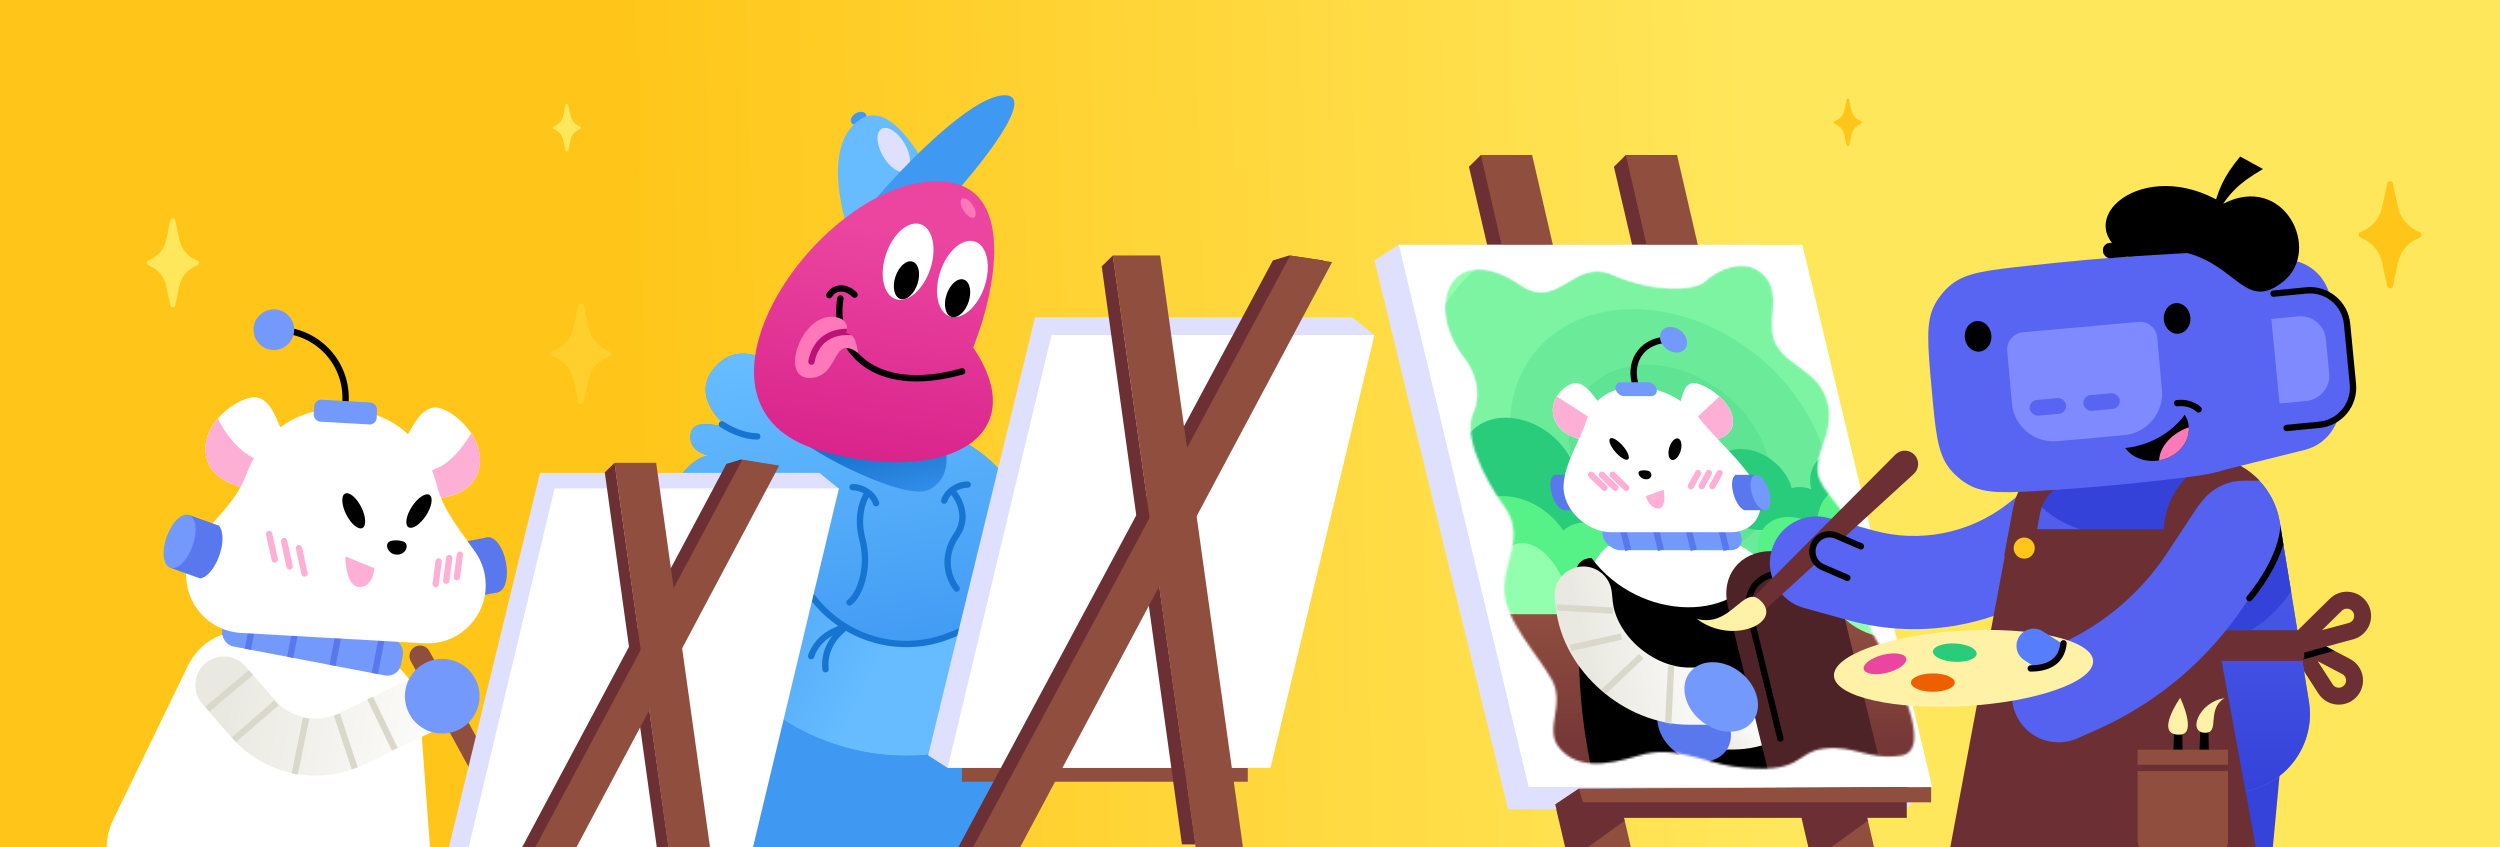 <svg width="1180" height="400" viewBox="0 0 1180 400" fill="none" xmlns="http://www.w3.org/2000/svg">
<rect x="0" y="0" width="1180" height="400" fill="#333333" stroke="none"/>
<g clip-path="url(#clip0_671_1300)">
<rect width="1180" height="400" fill="#FFE75C"/>
<rect width="1180" height="400" fill="url(#paint0_linear_671_1300)"/>
<path d="M0 0H1180V400H0V0Z" fill="#FFE75C"/>
<path d="M0 0H1180V400H0V0Z" fill="url(#paint1_linear_671_1300)"/>
<path d="M88.734 314.179C94.54 302.216 107.651 295.637 120.712 298.133L174.339 308.384C187.4 310.881 197.16 321.831 198.145 335.092L204.141 415.892C205.574 435.189 188.3 450.586 169.293 446.953L74.295 428.795C55.289 425.162 44.911 404.479 53.36 387.071L88.734 314.179Z" fill="white"/>
<rect x="106.967" y="286.485" width="85.972" height="17.722" rx="6.535" transform="rotate(10.821 106.967 286.485)" fill="#7399FC"/>
<path d="M119.964 290.942L117.004 306.427" stroke="#5A78EE" stroke-width="3"/>
<path d="M139.951 294.763L136.991 310.247" stroke="#5A78EE" stroke-width="3"/>
<path d="M159.938 298.583L156.978 314.067" stroke="#5A78EE" stroke-width="3"/>
<path d="M179.923 302.403L176.963 317.888" stroke="#5A78EE" stroke-width="3"/>
<path d="M105.691 323.369L119.373 339.122C130.974 352.479 150.083 356.413 166.017 348.725L204.984 329.921" stroke="url(#paint2_linear_671_1300)" stroke-width="27" stroke-linecap="round"/>
<path d="M198.265 309.689L226.306 360.948" stroke="#904E3F" stroke-width="10" stroke-linecap="round"/>
<circle cx="208.737" cy="328.618" r="17.629" transform="rotate(10.821 208.737 328.618)" fill="#7399FC"/>
<path d="M176.04 328.811L187.693 352.995L184.99 354.297L173.337 330.114L176.04 328.811Z" fill="#DAD7CB"/>
<path d="M117.463 316.286L96.913 333.578L98.845 335.873L119.394 318.581L117.463 316.286Z" fill="#DAD7CB"/>
<path d="M129.474 330.586L109.426 348.002L111.393 350.267L131.441 332.85L129.474 330.586Z" fill="#DAD7CB"/>
<path d="M143.022 338.684L137.634 364.998L140.573 365.599L145.961 339.286L143.022 338.684Z" fill="#DAD7CB"/>
<path d="M160.45 336.761L168.846 362.197L165.997 363.137L157.602 337.701L160.45 336.761Z" fill="#DAD7CB"/>
<ellipse rx="6.49" ry="13.226" transform="matrix(-0.982 0.187 0.187 0.982 232.452 266.609)" fill="#5A78EE"/>
<path d="M229.976 253.617L215.201 256.435C209.403 262.029 213.411 280.273 220.156 282.419L234.931 279.601L229.976 253.617Z" fill="#5A78EE"/>
<path d="M162.824 194.19L163.08 189.649C164.079 171.952 150.543 156.797 132.846 155.798V155.798" stroke="black" stroke-width="3"/>
<path d="M205.449 192.322C198.675 192.419 194.761 201.409 192.116 205.729L191.295 234.722C200.494 236.442 220.167 236.678 225.267 223.872C231.643 207.864 213.068 192.212 205.449 192.322Z" fill="white"/>
<path d="M120.873 187.547C127.592 188.407 130.47 197.78 132.612 202.37L130.164 231.271C120.831 231.944 101.256 229.966 97.629 216.667C93.096 200.043 113.315 186.581 120.873 187.547Z" fill="white"/>
<path fill-rule="evenodd" clip-rule="evenodd" d="M222.429 204.529C212.492 220.571 204.887 223.095 191.585 224.401L191.541 225.957L193.763 235.11C203.631 236.392 220.585 235.624 225.265 223.872C228.026 216.941 226.109 210.076 222.429 204.529Z" fill="#FDAFD6"/>
<path fill-rule="evenodd" clip-rule="evenodd" d="M102.771 197.595C109.867 210.783 116.553 216.346 131.04 220.943L130.906 222.534L127.668 231.379C117.718 231.542 100.959 228.871 97.631 216.667C95.646 209.388 98.406 202.716 102.771 197.595Z" fill="#FDAFD6"/>
<path d="M163.282 193.047C139.025 191.677 123.106 205.316 116.103 224.368C112.078 235.315 102.354 244.494 94.659 253.258C90.756 257.704 88.255 263.44 87.895 269.805C87.041 284.937 98.616 297.896 113.748 298.751L200.273 303.635C215.405 304.489 228.364 292.915 229.219 277.782C229.578 271.417 227.738 265.437 224.36 260.58C217.7 251.005 209.071 240.79 206.304 229.46C201.49 209.74 187.207 194.397 162.949 193.028L163.282 193.047Z" fill="white"/>
<ellipse cx="166.963" cy="241.098" rx="3.948" ry="9.091" transform="rotate(-26.769 166.963 241.098)" fill="black"/>
<ellipse rx="3.948" ry="9.091" transform="matrix(-0.836 -0.548 -0.548 0.836 197.76 241.224)" fill="black"/>
<path d="M163.024 262.633L176.694 268.191C176.522 271.248 174.847 277.304 169.529 277.079C164.211 276.853 162.976 267.354 163.024 262.633Z" fill="#FDAFD6"/>
<path d="M183.863 260.299L183.687 260.102C182.208 258.446 182.3 255.874 184.453 255.334C186.301 254.87 188.459 254.93 190.347 255.591C192.53 256.356 192.36 259.089 190.635 260.63L190.581 260.678C189.719 261.448 188.587 261.844 187.433 261.778L186.866 261.746C185.713 261.681 184.632 261.161 183.863 260.299Z" fill="black"/>
<rect x="148.476" y="188.475" width="29.748" height="10.39" rx="3.268" transform="rotate(3.231 148.476 188.475)" fill="#7399FC"/>
<path d="M207.044 265.019L205.628 275.652" stroke="#FDAFD6" stroke-width="3" stroke-linecap="round"/>
<path d="M212.059 263.42L210.643 274.053" stroke="#FDAFD6" stroke-width="3" stroke-linecap="round"/>
<path d="M141.103 258.694L143.734 270.688" stroke="#FDAFD6" stroke-width="3" stroke-linecap="round"/>
<path d="M134.065 255.366L136.697 267.36" stroke="#FDAFD6" stroke-width="3" stroke-linecap="round"/>
<path d="M127.028 252.037L129.66 264.031" stroke="#FDAFD6" stroke-width="3" stroke-linecap="round"/>
<path d="M217.074 261.819L215.658 272.452" stroke="#FDAFD6" stroke-width="3" stroke-linecap="round"/>
<circle cx="129.256" cy="155.595" r="9.603" transform="rotate(3.231 129.256 155.595)" fill="#7399FC"/>
<path d="M89.215 243.069L103.381 248.125C108.249 254.544 101.484 271.955 94.489 273.038L80.323 267.982L89.215 243.069Z" fill="#5A78EE"/>
<ellipse cx="84.769" cy="255.526" rx="6.49" ry="13.226" transform="rotate(19.642 84.769 255.526)" fill="#7399FC"/>
<path d="M340.85 170.108C356.419 157.813 387.61 184.13 401.26 198.825H428.83C442.885 201.252 473.103 212.577 481.536 238.464C489.969 264.35 478.022 357.378 470.995 400.657H281.252C284.495 366.142 294.145 288.294 306.794 253.025C317.254 223.86 328.065 215.733 334.321 215.012C330.543 214.162 325.849 211.76 325.849 206.106C325.849 197.39 337.472 200.308 344.094 202.061C336.526 196.533 325.282 182.404 340.85 170.108Z" fill="url(#paint3_linear_671_1300)"/>
<path d="M340.85 170.108C356.419 157.813 387.61 184.13 401.26 198.825H428.83C442.885 201.252 473.103 212.577 481.536 238.464C489.969 264.35 478.022 357.378 470.995 400.657H281.252C284.495 366.142 294.145 288.294 306.794 253.025C317.254 223.86 328.065 215.733 334.321 215.012C330.543 214.162 325.849 211.76 325.849 206.106C325.849 197.39 337.472 200.308 344.094 202.061C336.526 196.533 325.282 182.404 340.85 170.108Z" fill="url(#paint4_linear_671_1300)"/>
<path d="M340.736 200.287C345.64 203.466 351.671 205.958 357.427 205.996" stroke="#1774D0" stroke-width="3" stroke-linecap="round"/>
<path d="M438.539 231.133C427.367 236.826 382.501 213.466 376.024 205.996H444.459C447.14 212.002 449.711 225.439 438.539 231.133Z" fill="url(#paint5_linear_671_1300)"/>
<rect x="454.048" y="362.491" width="134.901" height="6.49" fill="#904E3F"/>
<path d="M449.592 232.017C452.652 235.342 457.324 244.087 451.53 252.472C444.287 262.953 447.654 272.926 451.53 277.811" stroke="#1774D0" stroke-width="3" stroke-linecap="round"/>
<path d="M409.495 232.732C407.44 235.676 404.16 243.678 407.029 254.5C410.615 268.028 405.796 280.773 400.977 284.35" stroke="#1774D0" stroke-width="3" stroke-linecap="round"/>
<path fill-rule="evenodd" clip-rule="evenodd" d="M344.537 227.513C359.094 226.6 371.638 237.632 372.554 252.155C374.94 290.001 413.967 314.249 449.067 299.694L486.202 284.295C499.67 278.71 515.128 285.075 520.726 298.512C526.325 311.949 519.945 327.37 506.476 332.955L469.341 348.354C400.756 376.794 324.5 329.414 319.837 255.463C318.921 240.94 329.98 228.427 344.537 227.513Z" fill="#1774D0"/>
<path fill-rule="evenodd" clip-rule="evenodd" d="M344.537 227.513C359.094 226.6 371.638 237.632 372.554 252.155C374.94 290.001 413.967 314.249 449.067 299.694L486.202 284.295C499.67 278.71 515.128 285.075 520.726 298.512C526.325 311.949 519.945 327.37 506.476 332.955L469.341 348.354C400.756 376.794 324.5 329.414 319.837 255.463C318.921 240.94 329.98 228.427 344.537 227.513Z" fill="url(#paint6_linear_671_1300)"/>
<path d="M469.341 348.354L506.476 332.955C519.945 327.37 526.325 311.949 520.726 298.512C515.128 285.075 499.67 278.71 486.202 284.295L449.067 299.694C413.967 314.249 374.94 290.001 372.554 252.155C371.638 237.632 359.094 226.6 344.537 227.513C329.98 228.427 318.921 240.94 319.837 255.463" stroke="#1774D0" stroke-width="3" stroke-linecap="round"/>
<path d="M438.07 356.533L447.206 362.416H583.334L648.592 158.095L638.257 149.739H488.533L438.07 356.533Z" fill="#DEE0FD"/>
<path d="M447.269 362.416H599.685L648.737 158.094H496.321L447.269 362.416Z" fill="white"/>
<path d="M520.01 125.722L525.252 120.582L564.326 398.569H557.88L520.01 125.722Z" fill="#6B2F34"/>
<path d="M432.046 437.734L454.384 437.734L624.619 122.933L608.455 120.582L600.785 122.933L432.046 437.734Z" fill="#6B2F34"/>
<path d="M438.978 437.734L461.316 437.734L628.774 123.704L608.98 120.582L438.978 437.734Z" fill="#904E3F"/>
<path d="M592.472 441.29L570.134 441.29L525.227 120.582L547.565 120.582L592.472 441.29Z" fill="#904E3F"/>
<ellipse rx="2.773" ry="3.987" transform="matrix(0.501 0.866 -0.867 0.499 405.28 55.916)" fill="#3F99F2"/>
<path d="M406.054 56.34C388.68 67.78 396.896 99.511 401.674 113.161L450.106 109.695C443.663 87.667 423.429 44.9 406.054 56.34Z" fill="#66BCFF"/>
<ellipse rx="5.906" ry="11.531" transform="matrix(0.866 -0.499 0.501 0.865 421.89 70.763)" fill="#DEE0FD"/>
<path d="M474.035 44.935C458.345 45.268 426.325 78.516 412.276 95.099H447.329C462.768 78.239 489.726 44.601 474.035 44.935Z" fill="#3F99F2"/>
<path d="M437.337 85.818C481.523 81.351 470.426 136.079 459.355 164.002C488.464 207.19 444.95 229.156 387.329 212.774C315.303 192.297 382.104 91.402 437.337 85.818Z" fill="url(#paint7_linear_671_1300)"/>
<ellipse rx="11.016" ry="18.622" transform="matrix(0.949 0.314 -0.315 0.949 428.627 123.513)" fill="white"/>
<ellipse rx="5.48" ry="9.263" transform="matrix(0.949 0.314 -0.315 0.949 427.847 132.29)" fill="black"/>
<ellipse rx="11.016" ry="18.622" transform="matrix(0.949 0.314 -0.315 0.949 454.26 131.67)" fill="white"/>
<ellipse rx="5.48" ry="9.263" transform="matrix(0.949 0.314 -0.315 0.949 451.981 140.75)" fill="black"/>
<path d="M403.344 139.071C399.499 135.221 394.04 135.068 391.42 139.33" stroke="black" stroke-width="3" stroke-linecap="round"/>
<path d="M396.672 140.854C392.622 164.658 412.13 187.122 454.135 175.29" stroke="black" stroke-width="3" stroke-linecap="round"/>
<path d="M383.693 178.305C365.664 180.75 379.464 142.82 397.201 150.538C399.603 152.067 400.364 154.396 399.49 157.103C402.501 157.909 403.934 159.277 404.97 166.518C392.622 157.866 396.398 176.581 383.693 178.305Z" fill="#FF78B9"/>
<path fill-rule="evenodd" clip-rule="evenodd" d="M399.837 155.155C399.822 155.777 399.706 156.428 399.488 157.103C400.426 157.354 401.211 157.659 401.878 158.18C401.727 158.217 401.567 158.232 401.404 158.219C397.204 157.898 393.422 158.788 390.493 160.849C387.582 162.899 385.379 166.199 384.476 170.965C384.322 171.779 383.537 172.314 382.723 172.16C381.909 172.005 381.374 171.221 381.528 170.407C382.558 164.973 385.139 160.949 388.766 158.396C391.917 156.178 395.755 155.141 399.837 155.155Z" fill="#BD1176"/>
<ellipse rx="2.528" ry="5.269" transform="matrix(0.841 -0.542 0.543 0.84 456.967 98.153)" fill="#FF78B9"/>
<path d="M402.414 229.921C406.967 229.921 411.976 232.95 413.494 237.492" stroke="#1774D0" stroke-width="3" stroke-linecap="round"/>
<path d="M456.754 228.709C452.201 228.709 447.192 231.738 445.674 236.28" stroke="#1774D0" stroke-width="3" stroke-linecap="round"/>
<path d="M398.713 296.12C391.049 298.166 385.327 302.689 382.845 309.689" stroke="#1774D0" stroke-width="3" stroke-linecap="round"/>
<path d="M398.063 296.806C392.045 301.963 388.853 308.513 389.656 315.895" stroke="#1774D0" stroke-width="3" stroke-linecap="round"/>
<path d="M731.111 367.155L736.705 361.602H758.316L776.566 429.444L774.925 430.773L747.013 435.39L731.111 367.155Z" fill="#6B2F34"/>
<path d="M845.909 367.155L851.502 361.602H873.113L891.363 429.444L889.722 430.773L861.81 435.39L845.909 367.155Z" fill="#6B2F34"/>
<path d="M693.348 78.733L698.942 73.179H720.553L738.803 141.022L737.162 142.351L709.249 146.968L693.348 78.733Z" fill="#6B2F34"/>
<path d="M761.767 78.733L767.361 73.179H788.972L807.222 141.022L805.581 142.351L777.669 146.968L761.767 78.733Z" fill="#6B2F34"/>
<path d="M736.718 361.588H760.915L776.589 429.444H752.392L736.718 361.588Z" fill="#904E3F"/>
<path d="M851.514 361.588H875.711L891.384 429.444H867.187L851.514 361.588Z" fill="#904E3F"/>
<path d="M745.729 402.597L741.993 385.038L765.654 383.107L766.775 387.404L745.729 402.597Z" fill="#6B2F34"/>
<path d="M860.525 402.597L856.789 385.038L880.45 383.107L881.571 387.404L860.525 402.597Z" fill="#6B2F34"/>
<path d="M648.736 122.911L660.154 115.541H830.282L911.839 371.502L898.923 381.969H711.803L648.736 122.911Z" fill="#DEE0FD"/>
<path d="M698.955 73.166H723.152L738.826 141.022H714.629L698.955 73.166Z" fill="#904E3F"/>
<path d="M767.374 73.166H791.571L807.245 141.022H783.048L767.374 73.166Z" fill="#904E3F"/>
<path d="M660.233 115.541H850.717L912.02 371.503H721.536L660.233 115.541Z" fill="white"/>
<mask id="mask0_671_1300" style="mask-type:alpha" maskUnits="userSpaceOnUse" x="682" y="125" width="222" height="238">
<path d="M761.309 129.75C742.928 121.531 735.548 146.658 717.908 134.681C685.371 112.588 671.341 143.365 691.234 169.203C695.754 175.074 699.714 185.28 695.245 195.143C690.776 205.006 699.565 224.626 709.949 238.952C720.333 253.277 709.262 265.254 710.098 279.345C710.933 293.435 725.228 308.231 732.247 320.442C739.267 332.654 728.319 344.162 736.253 353.321C744.187 362.479 756.827 361.775 773.596 356.608C790.365 351.442 804.772 360 818.042 361.775C851.402 366.237 846.747 354.964 861.056 353.321C875.364 351.677 882.127 358.957 897.45 356.608C912.773 354.26 895.273 317.624 886.313 303.299C877.353 288.973 882.446 282.633 881.044 265.254C879.642 247.876 861.004 234.725 858.298 224.626C855.591 214.528 866.229 204.665 862.669 190.104C859.109 175.544 845.068 173.43 838.802 163.332C832.537 153.234 841.847 138.909 832.489 129.75C823.132 120.591 809.784 128.106 804.763 132.802C799.743 137.498 779.69 137.97 761.309 129.75Z" fill="#8CD9FF"/>
</mask>
<g mask="url(#mask0_671_1300)">
<path d="M761.309 129.75C742.928 121.531 735.548 146.658 717.908 134.681C685.371 112.588 671.341 143.365 691.234 169.203C695.754 175.074 699.714 185.28 695.245 195.143C690.776 205.006 699.565 224.626 709.949 238.952C720.333 253.277 709.262 265.254 710.098 279.345C710.933 293.435 725.228 308.231 732.247 320.442C739.267 332.654 728.319 344.162 736.253 353.321C744.187 362.479 756.827 361.775 773.596 356.608C790.365 351.442 804.772 360 818.042 361.775C851.402 366.237 846.747 354.964 861.056 353.321C875.364 351.677 882.127 358.957 897.45 356.608C912.773 354.26 895.273 317.624 886.313 303.299C877.353 288.973 882.446 282.633 881.044 265.254C879.642 247.876 861.004 234.725 858.298 224.626C855.591 214.528 866.229 204.665 862.669 190.104C859.109 175.544 845.068 173.43 838.802 163.332C832.537 153.234 841.847 138.909 832.489 129.75C823.132 120.591 809.784 128.106 804.763 132.802C799.743 137.498 779.69 137.97 761.309 129.75Z" fill="#91FFAD"/>
<circle opacity="0.2" r="46.538" transform="matrix(1 0 0.238 0.971 788.405 217.35)" fill="#29CC7A"/>
<circle opacity="0.2" r="73.61" transform="matrix(1 0 0.238 0.971 788.405 217.35)" fill="#29CC7A"/>
<circle opacity="0.2" r="116.344" transform="matrix(1 0 0.238 0.971 788.405 217.35)" fill="#29CC7A"/>
<circle r="26.869" transform="matrix(1 0 0.238 0.971 717.055 223.234)" fill="#29CC7A"/>
<circle r="19.679" transform="matrix(1 0 0.238 0.971 826.219 231.052)" fill="#29CC7A"/>
<circle r="13.716" transform="matrix(1 0 0.238 0.971 739.45 240.501)" fill="#29CC7A"/>
<circle r="13.716" transform="matrix(1 0 0.238 0.971 852.527 243.203)" fill="#29CC7A"/>
<circle r="26.502" transform="matrix(1 0 0.238 0.971 715.519 259.898)" fill="#57F287"/>
<ellipse rx="15.402" ry="24.108" transform="matrix(1 0 0.238 0.971 724.215 279.669)" fill="#91FFAD"/>
<circle r="18.41" transform="matrix(1 0 0.238 0.971 752.808 264.442)" fill="#57F287"/>
<circle r="18.41" transform="matrix(1 0 0.238 0.971 848.582 261.891)" fill="#57F287"/>
<circle r="18.838" transform="matrix(1 0 0.238 0.971 760.667 228.338)" fill="#29CC7A"/>
<ellipse rx="18.192" ry="16.06" transform="matrix(1 0 0.238 0.971 751.042 287.069)" fill="#91FFAD"/>
<circle r="18.838" transform="matrix(1 0 0.238 0.971 873.744 231.04)" fill="#29CC7A"/>
<path d="M690.434 289.892H729.309H932.348L953.747 377.408H711.833L690.434 289.892Z" fill="url(#paint8_linear_671_1300)"/>
<ellipse rx="18.41" ry="30.229" transform="matrix(1 0 0.238 0.971 877.214 260.104)" fill="#57F287"/>
<ellipse rx="18.192" ry="16.06" transform="matrix(1 0 0.238 0.971 853.523 280.722)" fill="#91FFAD"/>
<ellipse rx="25.205" ry="22.251" transform="matrix(1 0 0.238 0.971 888.09 279.511)" fill="#91FFAD"/>
<path d="M750.679 274.31C751.086 261.837 760.609 253.169 773.907 253.169H804.574C817.871 253.169 831.633 261.837 838.139 274.31L861.11 318.346C870.578 336.496 860.864 354.337 841.513 354.337H786.44C767.09 354.337 748.652 336.496 749.243 318.346L750.679 274.31Z" fill="white"/>
<rect width="65.331" height="13.467" rx="6.535" transform="matrix(1 0 0.238 0.971 754.975 246.629)" fill="#7399FC"/>
<path d="M765.661 248.059L768.506 259.696" stroke="#5A78EE" stroke-width="3"/>
<path d="M781.124 248.059L783.969 259.696" stroke="#5A78EE" stroke-width="3"/>
<path d="M796.587 248.059L799.432 259.696" stroke="#5A78EE" stroke-width="3"/>
<path d="M812.05 248.059L814.895 259.696" stroke="#5A78EE" stroke-width="3"/>
<ellipse rx="4.221" ry="8.602" transform="matrix(1 0 0.238 0.971 736.436 232.452)" fill="#5A78EE"/>
<path d="M734.393 224.097H744.175C749.241 226.882 751.788 238.678 748.261 240.808H738.479L734.393 224.097Z" fill="#5A78EE"/>
<path d="M772.355 183.509L771.652 180.636C768.914 169.438 776.04 160.361 787.567 160.361V160.361" stroke="black" stroke-width="3"/>
<path d="M744.087 180.813C748.556 181.116 752.189 186.925 754.437 189.744L758.386 208.06C752.535 208.817 739.618 208.266 734.756 200.007C728.678 189.684 739.061 180.472 744.087 180.813Z" fill="white"/>
<path d="M799.178 180.813C794.858 181.116 794.066 186.925 793.196 189.744L798.205 208.06C804.426 208.817 817.074 208.266 817.897 200.007C818.925 189.684 804.038 180.472 799.178 180.813Z" fill="white"/>
<path fill-rule="evenodd" clip-rule="evenodd" d="M734.806 187.104L756.945 201.38L757.193 202.528L756.807 208.218C750.465 208.676 739.218 207.588 734.756 200.008C731.91 195.174 732.673 190.584 734.806 187.104Z" fill="#FDAFD6"/>
<path fill-rule="evenodd" clip-rule="evenodd" d="M811.537 187.105L796.378 201.38L796.692 202.528L799.86 208.218C806.427 208.676 817.142 207.588 817.897 200.008C818.379 195.174 815.371 190.584 811.537 187.105Z" fill="#FDAFD6"/>
<path d="M771.918 182.772C784.855 182.772 795.297 188.918 802.415 197.878C810.355 207.871 823.039 218.351 828.793 229.277C829.564 230.74 830.161 232.28 830.549 233.87C832.891 243.445 826.798 251.207 816.941 251.207H760.58C750.723 251.207 740.834 243.445 738.493 233.87C738.104 232.28 737.948 230.74 738.003 229.277C738.414 218.351 745.973 207.871 749.026 197.878C751.763 188.918 759.199 182.772 772.136 182.772H771.918Z" fill="white"/>
<ellipse rx="2.568" ry="5.912" transform="matrix(-0.985 -0.486 -0.294 0.841 790.587 212.033)" fill="black"/>
<ellipse rx="2.568" ry="5.912" transform="matrix(0.747 -0.486 0.706 0.841 764.222 211.892)" fill="black"/>
<path d="M785.22 231.139L776.878 234.159C777.351 236.092 779.165 239.972 782.638 240.019C786.111 240.067 785.806 234.119 785.22 231.139Z" fill="#FDAFD6"/>
<path d="M776.853 226.22H777.153C777.94 226.22 778.619 225.917 779.043 225.377C779.858 224.339 779.472 222.639 777.921 222.229C776.693 221.904 775.345 221.876 774.223 222.205C772.856 222.607 773.293 224.359 774.625 225.404C775.291 225.927 776.092 226.22 776.853 226.22Z" fill="black"/>
<rect width="19.347" height="6.757" rx="3.268" transform="matrix(-1 0 0.238 0.971 781.124 180.415)" fill="#7399FC"/>
<path d="M801.502 223.299L798.122 229.439" stroke="#FDAFD6" stroke-width="3" stroke-linecap="round"/>
<path d="M761.177 224.096L767.56 230.236" stroke="#FDAFD6" stroke-width="3" stroke-linecap="round"/>
<path d="M806.566 223.299L803.185 229.439" stroke="#FDAFD6" stroke-width="3" stroke-linecap="round"/>
<path d="M756.07 224.096L762.453 230.236" stroke="#FDAFD6" stroke-width="3" stroke-linecap="round"/>
<path d="M811.629 223.299L808.248 229.439" stroke="#FDAFD6" stroke-width="3" stroke-linecap="round"/>
<path d="M750.963 224.096L757.346 230.236" stroke="#FDAFD6" stroke-width="3" stroke-linecap="round"/>
<ellipse rx="6.245" ry="6.245" transform="matrix(-1 0 0.238 0.971 789.905 160.361)" fill="#7399FC"/>
<path d="M828.912 224.097H819.13C815.426 226.882 818.647 238.678 823.216 240.808H832.998L828.912 224.097Z" fill="#5A78EE"/>
<ellipse rx="4.221" ry="8.602" transform="matrix(-1 0 0.238 0.971 830.955 232.452)" fill="#7399FC"/>
<path d="M833.148 263.378C822.067 295.178 773.572 293.609 751.175 263.378C746.84 263.378 743.825 266.335 743.955 270.458L745.372 315.385C745.969 334.293 748.648 353.55 753.369 372.858L754.828 378.825H884.202L873.468 334.926L841.859 269.05C840.267 265.731 836.652 263.378 833.148 263.378Z" fill="black"/>
<path d="M844.162 292.576L845.896 297.098C854.66 319.951 841.337 340.282 817.597 340.282H806.308" stroke="url(#paint9_linear_671_1300)" stroke-width="27" stroke-linecap="round"/>
<ellipse rx="16.895" ry="16.895" transform="matrix(1 0 0.238 0.971 799.65 343.038)" fill="#5A78EE"/>
<path d="M815.549 286.243C812.021 271.814 821.203 260.116 836.057 260.116C850.912 260.116 865.814 271.814 869.342 286.243L889.932 370.452H836.14L815.549 286.243Z" fill="#4D2327"/>
<path d="M840.667 270.744V270.744C829.978 270.744 823.37 279.161 825.909 289.545L840.341 348.568" stroke="black" stroke-width="3" stroke-linecap="round"/>
<path d="M747.326 280.875L747.804 285.398C750.215 308.251 773.48 328.581 797.22 328.581H808.509" stroke="url(#paint10_linear_671_1300)" stroke-width="27" stroke-linecap="round"/>
<ellipse rx="16.895" ry="16.895" transform="matrix(1 0 0.238 0.971 812.4 328.951)" fill="#7399FC"/>
<mask id="mask1_671_1300" style="mask-type:alpha" maskUnits="userSpaceOnUse" x="733" y="267" width="90" height="75">
<path d="M747.327 280.876L747.804 285.398C750.216 308.252 773.481 328.582 797.221 328.582H808.51" stroke="url(#paint11_linear_671_1300)" stroke-width="27" stroke-linecap="round"/>
</mask>
<g mask="url(#mask1_671_1300)">
<path d="M736.246 286.776L759.766 288.146" stroke="#DAD7CB" stroke-width="3" stroke-linecap="square"/>
<path d="M742.774 305.52L763.82 300.752" stroke="#DAD7CB" stroke-width="3" stroke-linecap="square"/>
<path d="M757.976 325.448L773.622 310.718" stroke="#DAD7CB" stroke-width="3" stroke-linecap="square"/>
<path d="M787.395 341.385L788.687 315.599" stroke="#DAD7CB" stroke-width="3" stroke-linecap="square"/>
</g>
</g>
<path d="M735.682 378.847L745.521 372.465L899.997 371.503V386.019H735.682V378.847Z" fill="#6B2F34"/>
<path d="M747.159 378.676L745.267 372.147L734.052 379.656L735.697 385.982L747.159 378.676Z" fill="#6B2F34"/>
<path d="M745.201 372.211L911.492 371.525V378.697H747.176L745.201 372.211Z" fill="#904E3F"/>
<path d="M210.459 405.718L218.504 410.911H338.379L395.845 230.558L386.744 223.182H254.897L210.459 405.718Z" fill="#DEE0FD"/>
<path d="M218.558 410.911H352.775L395.97 230.557H261.753L218.558 410.911Z" fill="white"/>
<path d="M285.456 222.97L290.072 218.432L321.641 442.823H315.964L285.456 222.97Z" fill="#6B2F34"/>
<path d="M205.154 477.394L224.825 477.394L363.307 219.588L349.63 216.881L342.876 218.956L205.154 477.394Z" fill="#6B2F34"/>
<path d="M211.258 477.394L230.929 477.394L367.789 219.741L350.358 216.985L211.258 477.394Z" fill="#904E3F"/>
<path d="M346.423 480.532L326.753 480.532L290.026 218.433L309.697 218.433L346.423 480.532Z" fill="#904E3F"/>
<path d="M1097.66 325.192L1082.38 301.519L1107.35 314.575C1111.09 316.528 1112.45 321.193 1110.36 324.851C1107.59 329.688 1100.68 329.874 1097.66 325.192Z" stroke="#6B2F34" stroke-width="8"/>
<path d="M1109.64 297.906L1082.43 305.199L1102.51 285.431C1105.51 282.474 1110.37 282.604 1113.21 285.717C1116.97 289.832 1115.03 296.464 1109.64 297.906Z" stroke="#6B2F34" stroke-width="8"/>
<path fill-rule="evenodd" clip-rule="evenodd" d="M1084.43 312.037L1083.95 311.294L1083.37 309.219L1097.91 305.143L1101.79 307.171L1084.43 312.037Z" fill="black"/>
<path d="M863.253 244.548C851.546 241.298 839.42 248.154 836.17 259.862C832.92 271.57 839.777 283.695 851.484 286.945L863.253 244.548ZM961.052 255.217L974.543 272.595L961.052 255.217ZM966.301 223.29L947.561 237.839L974.543 272.595L993.283 258.046L966.301 223.29ZM884.134 250.345L863.253 244.548L851.484 286.945L872.365 292.741L884.134 250.345ZM947.561 237.839C929.583 251.795 906.065 256.433 884.134 250.345L872.365 292.741C907.694 302.549 945.58 295.079 974.543 272.595L947.561 237.839Z" fill="#5865F2"/>
<path d="M894.609 214.571C897.103 212.064 901.17 212.1 903.619 214.649C906.072 217.202 905.94 221.275 903.326 223.664L827.151 293.292L822.108 287.449L894.609 214.571Z" fill="#6B2F34"/>
<path d="M800.954 292.133C817.731 304.906 842.514 293.531 830.572 283.128C822.699 276.269 816.92 296.355 800.954 292.133Z" fill="#FFF2A6"/>
<rect x="852.906" y="264.508" width="16.191" height="41.471" rx="8.095" transform="rotate(-66.662 852.906 264.508)" fill="#5865F2"/>
<path d="M878.359 257.857L866.753 252.849C862.647 251.078 857.884 252.97 856.113 257.075C854.341 261.18 856.233 265.944 860.339 267.715L871.945 272.723" stroke="black" stroke-width="3" stroke-linecap="round"/>
<path d="M996.689 471.965C996.689 484.116 986.839 493.965 974.689 493.965C962.539 493.965 952.689 484.116 952.689 471.965L996.689 471.965ZM975.878 425.193L997.6 428.681L975.878 425.193ZM974.689 440.099L996.689 440.099L974.689 440.099ZM1007.55 366.7L997.6 428.681L954.157 421.705L964.109 359.724L1007.55 366.7ZM996.689 440.099L996.689 471.965L952.689 471.965L952.689 440.099L996.689 440.099ZM997.6 428.681C996.994 432.456 996.689 436.275 996.689 440.099L952.689 440.099C952.689 433.938 953.18 427.787 954.157 421.705L997.6 428.681Z" fill="#3946DC"/>
<path d="M1086.77 464.917C1090.47 476.492 1084.08 488.871 1072.5 492.566C1060.93 496.262 1048.55 489.875 1044.86 478.3L1086.77 464.917ZM1050.72 399.721L1072.62 401.757L1050.72 399.721ZM1076.69 358.041L1072.62 401.757L1028.81 397.684L1032.88 353.969L1076.69 358.041ZM1075.73 430.327L1086.77 464.917L1044.86 478.3L1033.81 443.709L1075.73 430.327ZM1072.62 401.757C1071.73 411.392 1072.78 421.109 1075.73 430.327L1033.81 443.709C1029.07 428.859 1027.37 413.206 1028.81 397.684L1072.62 401.757Z" fill="#3643DA"/>
<path d="M956.246 215.254H1039.51C1057.65 215.254 1073.12 228.411 1076.03 246.32L1089.8 331.067C1093.45 353.559 1076.09 373.972 1053.3 373.972H971.25C948.126 373.972 930.675 352.984 934.897 330.248L956.246 215.254Z" fill="#567DFC"/>
<path d="M956.246 215.254H1039.51C1057.65 215.254 1073.12 228.411 1076.03 246.32L1089.8 331.067C1093.45 353.559 1076.09 373.972 1053.3 373.972H971.25C948.126 373.972 930.675 352.984 934.897 330.248L956.246 215.254Z" fill="url(#paint12_linear_671_1300)"/>
<path d="M954.41 228.213C962.006 240.447 976.357 253.592 1004.4 252.519C1015.64 252.089 1022.05 252.623 1032.2 249.653C1038.91 247.688 1033.2 230.953 1039.05 228.213C1046.44 224.758 1047.2 226.086 1061.86 224.872C1044.41 210.358 1025.02 214.138 954.41 228.213Z" fill="#3442D9"/>
<path fill-rule="evenodd" clip-rule="evenodd" d="M1034.25 251.622C1034.25 237.953 1045.33 226.873 1059 226.873H1066.44C1061.21 221.338 1054.32 217.447 1046.64 215.943C1031.86 221.062 1021.25 235.103 1021.25 251.622H1034.25Z" fill="#6B2F34"/>
<path d="M1076.65 251.004L1081.42 279.244C1072.67 291.473 1065.08 297.416 1045.33 306.278L1076.65 251.004Z" fill="#3442D9"/>
<path d="M952.322 263.686L956.511 241.169C958.754 229.115 969.272 220.373 981.534 220.373V220.373" stroke="#6B2F34" stroke-width="13"/>
<path d="M1078.39 202.411H1086.05V207.077C1086.05 209.193 1084.34 210.907 1082.22 210.907C1080.11 210.907 1078.39 209.193 1078.39 207.077V202.411Z" fill="#375CE9"/>
<path d="M1078.39 159.233H1101C1102.51 159.233 1103.73 160.453 1103.73 161.958V193.159C1103.73 194.664 1102.51 195.884 1101 195.884H1078.39V159.233Z" fill="#B9CEFD"/>
<path d="M1045.99 297.484H1085.6C1086.71 297.484 1087.6 298.379 1087.6 299.484V309.939C1087.6 311.043 1086.71 311.939 1085.6 311.939H1045.99V297.484Z" fill="#6B2F34"/>
<path d="M948.646 249.782H1037.17L1066.56 409.789C1025.92 446.635 954.738 438.834 918.78 409.253L948.646 249.782Z" fill="#6B2F34"/>
<circle cx="955.432" cy="258.699" r="4.985" fill="#FFC619"/>
<path d="M1042.95 381.807C1042.97 383.458 1041.63 384.804 1039.98 384.786C1038.33 384.768 1037.01 383.387 1037.08 381.734L1038.73 339.808L1042.33 340.017L1042.95 381.807Z" fill="black"/>
<path d="M1030.58 382.71C1030.61 384.361 1029.26 385.708 1027.61 385.69C1025.96 385.671 1024.65 384.291 1024.71 382.638L1026.36 340.711L1029.97 340.92L1030.58 382.71Z" fill="black"/>
<path d="M1008.93 353.853H1051.63V396.937C1051.63 399.569 1050.12 401.965 1047.74 403.093L1033.94 409.633C1032.16 410.477 1030.1 410.509 1028.29 409.718L1013.01 403.033C1010.53 401.948 1008.93 399.498 1008.93 396.791V353.853Z" fill="#904E3F"/>
<path d="M1049.95 329.541C1037.55 331.335 1032.06 346.572 1041.44 345.842C1047.62 345.36 1041.52 334.55 1049.95 329.541Z" fill="#FFF2A6"/>
<path d="M1029.07 329.369C1029.07 329.369 1016.31 347.382 1029.07 346.745C1037.21 346.339 1029.07 329.369 1029.07 329.369Z" fill="#FFF2A6"/>
<path d="M1008.27 362.474H1051.63" stroke="#6B2F34" stroke-width="3"/>
<path d="M1054.85 252.493L1041.42 272.896C1026.65 295.348 1005.78 313.111 981.249 324.094L971.668 328.384" stroke="#5562F0" stroke-width="44" stroke-linecap="round"/>
<ellipse cx="926.78" cy="315.467" rx="61.252" ry="17.812" transform="rotate(-3.37 926.78 315.467)" fill="#FFF2A6"/>
<ellipse cx="912.317" cy="322.189" rx="10.333" ry="4.336" fill="#ED5F00"/>
<ellipse cx="889.729" cy="313.312" rx="10.333" ry="4.336" transform="rotate(-14.341 889.729 313.312)" fill="#EB459F"/>
<ellipse cx="922.651" cy="308.046" rx="10.333" ry="4.336" transform="rotate(3.042 922.651 308.046)" fill="#29CC7A"/>
<path fill-rule="evenodd" clip-rule="evenodd" d="M964.228 297.992C960.458 295.589 955.454 296.698 953.05 300.468C950.647 304.238 951.756 309.242 955.526 311.645L962.664 316.195L969.579 311.003L973.93 304.176L964.228 297.992Z" fill="#567DFC"/>
<path d="M973.979 303.644C973.146 312.588 966.213 315.501 958.517 315.501" stroke="black" stroke-width="3" stroke-linecap="round"/>
<path fill-rule="evenodd" clip-rule="evenodd" d="M913.228 143.668C908.883 151.78 909.819 162.207 911.692 183.062C913.537 203.61 914.46 213.885 920.128 221.069C922.552 224.142 925.72 226.859 929.126 228.787C937.091 233.294 947.093 232.659 967.098 231.39C985.786 230.204 1002.96 228.673 1021.47 226.531C1034.77 224.992 1043.64 223.966 1050.17 221.707L1087.85 212.352C1098.29 209.762 1105.28 199.951 1104.32 189.242L1100.11 142.426C1099.15 131.763 1090.6 123.373 1079.92 122.627L1041.04 119.913C1034.07 118.844 1024.91 119.511 1011.1 120.517C993.19 121.822 976.536 123.343 958.527 125.29C938.099 127.499 927.885 128.603 920.783 134.454C917.726 136.973 915.099 140.177 913.228 143.668Z" fill="#5865F2"/>
<path d="M947.414 165.709C947.01 161.212 950.326 157.239 954.823 156.835C956.345 156.699 958.01 156.549 959.755 156.392L1004.4 152.383C1006.15 152.226 1007.81 152.076 1009.34 151.94C1013.83 151.536 1017.8 154.854 1018.21 159.351L1020.42 184.026C1021.4 194.857 1013.4 204.425 1002.57 205.397L971 208.233C960.17 209.205 950.602 201.214 949.63 190.384L947.414 165.709Z" fill="#808AFF"/>
<ellipse cx="933.651" cy="158.737" rx="6.292" ry="7.238" transform="rotate(-5.132 933.651 158.737)" fill="black"/>
<ellipse cx="1027.58" cy="150.301" rx="6.292" ry="7.238" transform="rotate(-5.132 1027.58 150.301)" fill="black"/>
<rect x="957.674" y="189.103" width="17.271" height="7.454" rx="3.727" transform="rotate(-5.132 957.674 189.103)" fill="#5865F2"/>
<rect x="982.989" y="186.829" width="17.271" height="7.454" rx="3.727" transform="rotate(-5.132 982.989 186.829)" fill="#5865F2"/>
<path d="M1031.2 195.761C1031.97 196.967 1032.54 198.307 1032.86 199.756C1034.56 207.38 1028.81 215.15 1020.02 217.109C1013.2 218.63 1006.55 216.204 1003.12 211.477C1004.67 211.309 1006.23 211.053 1007.79 210.705C1017.76 208.481 1025.99 202.924 1031.2 195.761Z" fill="black"/>
<path fill-rule="evenodd" clip-rule="evenodd" d="M1033.13 201.69C1033.56 208.653 1028.07 215.314 1020.03 217.108C1019.72 217.176 1019.42 217.236 1019.11 217.288C1019.28 211.351 1024.37 205.095 1032.1 202.071C1032.44 201.936 1032.79 201.809 1033.13 201.69Z" fill="#FD7AB9"/>
<path d="M1027.6 190.307C1031.08 189.815 1035.19 190.822 1037.75 193.231" stroke="black" stroke-width="3" stroke-linecap="round"/>
<path d="M1049.48 96.102C1011.63 72.663 974.915 104.603 1004.81 121.088L1032.4 119.431C1055.97 125.659 1060.15 147.129 1077.81 132.801C1096.03 118.014 1078.16 81.46 1049.48 96.102Z" fill="black"/>
<path d="M1057.35 73.875C1049.48 83.433 1046.76 89.626 1044.02 101.672L1045.31 102.984C1051.24 91.937 1056.13 86.744 1068.14 79.783L1057.35 73.875Z" fill="black"/>
<rect x="992.286" y="114.988" width="23.998" height="7.199" rx="3.337" transform="rotate(-5.132 992.286 114.988)" fill="black"/>
<path d="M1071.14 140.965C1071.02 139.767 1071.9 138.701 1073.1 138.585L1088.59 137.078C1098.27 136.138 1106.87 143.218 1107.81 152.893L1110.57 181.28C1111.51 190.955 1104.43 199.56 1094.76 200.501L1079.26 202.007C1078.06 202.123 1077 201.246 1076.88 200.048L1071.14 140.965Z" fill="#5865F2"/>
<path d="M1072.07 150.536L1084.7 149.308C1091.3 148.667 1097.17 153.494 1097.81 160.091L1099.37 176.144C1100.01 182.74 1095.18 188.607 1088.58 189.248L1075.95 190.476L1072.07 150.536Z" fill="#808AFF"/>
<path d="M1079.26 202.007L1094.76 200.501C1104.43 199.56 1111.51 190.955 1110.57 181.28L1107.81 152.893C1106.87 143.218 1098.27 136.138 1088.59 137.078L1073.1 138.585" stroke="black" stroke-width="3" stroke-linecap="round"/>
<path fill-rule="evenodd" clip-rule="evenodd" d="M1076.34 248.244L1077.76 256.957C1076.28 261.954 1073.98 266.69 1071.68 270.691C1069.53 274.417 1067.33 277.571 1065.67 279.793C1064.83 280.906 1064.13 281.787 1063.64 282.393C1063.39 282.696 1063.2 282.93 1063.06 283.09C1063 283.17 1062.95 283.231 1062.91 283.273L1062.87 283.322L1062.86 283.335L1062.85 283.339L1062.85 283.34C1062.85 283.34 1062.85 283.341 1061.72 282.356L1062.85 283.341C1062.31 283.966 1061.36 284.031 1060.73 283.487C1060.11 282.943 1060.04 281.996 1060.59 281.371L1060.59 281.371L1060.59 281.371L1060.59 281.369L1060.6 281.36L1060.63 281.32C1060.66 281.284 1060.71 281.229 1060.77 281.156C1060.9 281.008 1061.08 280.788 1061.31 280.499C1061.78 279.921 1062.46 279.073 1063.26 277.997C1064.87 275.843 1067 272.79 1069.08 269.192C1072.61 263.059 1075.89 255.53 1076.34 248.244Z" fill="black"/>
<path d="M1126.75 86.647C1127.07 85.198 1129.14 85.198 1129.45 86.647L1131.88 97.872C1132.91 102.645 1136.09 106.675 1140.49 108.795L1142.17 109.607C1143.21 110.109 1143.21 111.589 1142.17 112.09L1140.49 112.902C1136.09 115.023 1132.91 119.053 1131.88 123.826L1129.45 135.051C1129.14 136.499 1127.07 136.499 1126.75 135.051L1124.33 123.826C1123.29 119.053 1120.12 115.023 1115.72 112.902L1114.03 112.09C1112.99 111.589 1112.99 110.109 1114.03 109.607L1115.72 108.795C1120.12 106.675 1123.29 102.645 1124.33 97.872L1126.75 86.647Z" fill="#FFC619"/>
<path d="M871.6 47.09C871.739 46.447 872.657 46.447 872.796 47.09L873.875 52.073C874.333 54.192 875.743 55.981 877.695 56.922L878.443 57.282C878.904 57.505 878.904 58.162 878.443 58.385L877.695 58.745C875.743 59.686 874.333 61.475 873.875 63.594L872.796 68.577C872.657 69.22 871.739 69.22 871.6 68.577L870.522 63.594C870.063 61.475 868.653 59.686 866.701 58.745L865.953 58.385C865.492 58.162 865.492 57.505 865.953 57.282L866.701 56.922C868.653 55.981 870.063 54.192 870.522 52.073L871.6 47.09Z" fill="#FFC619"/>
<path d="M80.452 103.968C80.713 102.765 82.429 102.765 82.69 103.968L84.707 113.291C85.565 117.254 88.203 120.601 91.856 122.362L93.255 123.037C94.118 123.453 94.118 124.682 93.255 125.099L91.856 125.773C88.203 127.534 85.565 130.881 84.707 134.845L82.69 144.167C82.429 145.37 80.713 145.37 80.452 144.167L78.435 134.845C77.577 130.881 74.939 127.534 71.286 125.773L69.887 125.099C69.024 124.682 69.024 123.453 69.887 123.037L71.286 122.362C74.939 120.601 77.577 117.254 78.435 113.291L80.452 103.968Z" fill="#FFE75C"/>
<path d="M266.957 49.441C267.098 48.791 268.026 48.791 268.166 49.441L269.257 54.48C269.721 56.623 271.147 58.432 273.121 59.384L273.877 59.749C274.344 59.974 274.344 60.638 273.877 60.863L273.121 61.228C271.147 62.18 269.721 63.989 269.257 66.131L268.166 71.171C268.026 71.821 267.098 71.821 266.957 71.171L265.866 66.131C265.403 63.989 263.977 62.18 262.002 61.228L261.246 60.863C260.78 60.638 260.78 59.974 261.246 59.749L262.002 59.384C263.977 58.432 265.403 56.623 265.866 54.48L266.957 49.441Z" fill="#FFE75C"/>
<path opacity="0.3" d="M272.958 144.187C273.253 142.822 275.199 142.822 275.495 144.187L277.782 154.757C278.755 159.252 281.746 163.047 285.888 165.044L287.474 165.808C288.453 166.28 288.453 167.674 287.474 168.146L285.888 168.911C281.746 170.908 278.755 174.703 277.782 179.197L275.495 189.768C275.199 191.132 273.253 191.132 272.958 189.768L270.67 179.197C269.697 174.703 266.706 170.908 262.564 168.911L260.978 168.146C259.999 167.674 259.999 166.28 260.978 165.808L262.564 165.044C266.706 163.047 269.697 159.252 270.67 154.757L272.958 144.187Z" fill="#FFE75C"/>
</g>
<defs>
<linearGradient id="paint0_linear_671_1300" x1="843.057" y1="217.941" x2="297.239" y2="232.791" gradientUnits="userSpaceOnUse">
<stop stop-color="#FFE75C"/>
<stop offset="1" stop-color="#FFC619"/>
</linearGradient>
<linearGradient id="paint1_linear_671_1300" x1="843.057" y1="217.941" x2="297.239" y2="232.791" gradientUnits="userSpaceOnUse">
<stop stop-color="#FFE75C"/>
<stop offset="1" stop-color="#FFC619"/>
</linearGradient>
<linearGradient id="paint2_linear_671_1300" x1="108.804" y1="325.922" x2="221.366" y2="348.055" gradientUnits="userSpaceOnUse">
<stop stop-color="#EAE9E1"/>
<stop offset="1" stop-color="white"/>
</linearGradient>
<linearGradient id="paint3_linear_671_1300" x1="386.98" y1="212.686" x2="375.134" y2="480.77" gradientUnits="userSpaceOnUse">
<stop stop-color="#3F99F2"/>
<stop offset="1" stop-color="#66BCFF"/>
</linearGradient>
<linearGradient id="paint4_linear_671_1300" x1="382.853" y1="166.929" x2="407.552" y2="320.666" gradientUnits="userSpaceOnUse">
<stop stop-color="#66BCFF"/>
<stop offset="1" stop-color="#3F99F2"/>
</linearGradient>
<linearGradient id="paint5_linear_671_1300" x1="425.959" y1="205.996" x2="437.123" y2="245.42" gradientUnits="userSpaceOnUse">
<stop stop-color="#1774D0"/>
<stop offset="1" stop-color="#3F99F2"/>
</linearGradient>
<linearGradient id="paint6_linear_671_1300" x1="410.656" y1="322.09" x2="309.336" y2="271.309" gradientUnits="userSpaceOnUse">
<stop stop-color="#66BCFF"/>
<stop offset="1" stop-color="#3F99F2"/>
</linearGradient>
<linearGradient id="paint7_linear_671_1300" x1="436.31" y1="111.571" x2="412.692" y2="266.013" gradientUnits="userSpaceOnUse">
<stop stop-color="#EB45A0"/>
<stop offset="1" stop-color="#D11583"/>
</linearGradient>
<linearGradient id="paint8_linear_671_1300" x1="811.391" y1="289.892" x2="811.391" y2="377.408" gradientUnits="userSpaceOnUse">
<stop stop-color="#904E3F"/>
<stop offset="1" stop-color="#6B2F34"/>
</linearGradient>
<linearGradient id="paint9_linear_671_1300" x1="808.627" y1="349.763" x2="822.685" y2="334.034" gradientUnits="userSpaceOnUse">
<stop stop-color="#EAE9E1"/>
<stop offset="1" stop-color="white"/>
</linearGradient>
<linearGradient id="paint10_linear_671_1300" x1="748.093" y1="302.903" x2="809.733" y2="288.043" gradientUnits="userSpaceOnUse">
<stop stop-color="#EAE9E1"/>
<stop offset="1" stop-color="white"/>
</linearGradient>
<linearGradient id="paint11_linear_671_1300" x1="748.093" y1="302.904" x2="809.734" y2="288.044" gradientUnits="userSpaceOnUse">
<stop stop-color="#EAE9E1"/>
<stop offset="1" stop-color="white"/>
</linearGradient>
<linearGradient id="paint12_linear_671_1300" x1="1011.77" y1="215.254" x2="1011.77" y2="373.972" gradientUnits="userSpaceOnUse">
<stop stop-color="#5865F2"/>
<stop offset="1" stop-color="#3442D9"/>
</linearGradient>
<clipPath id="clip0_671_1300">
<rect width="1180" height="400" fill="white"/>
</clipPath>
</defs>
</svg>
